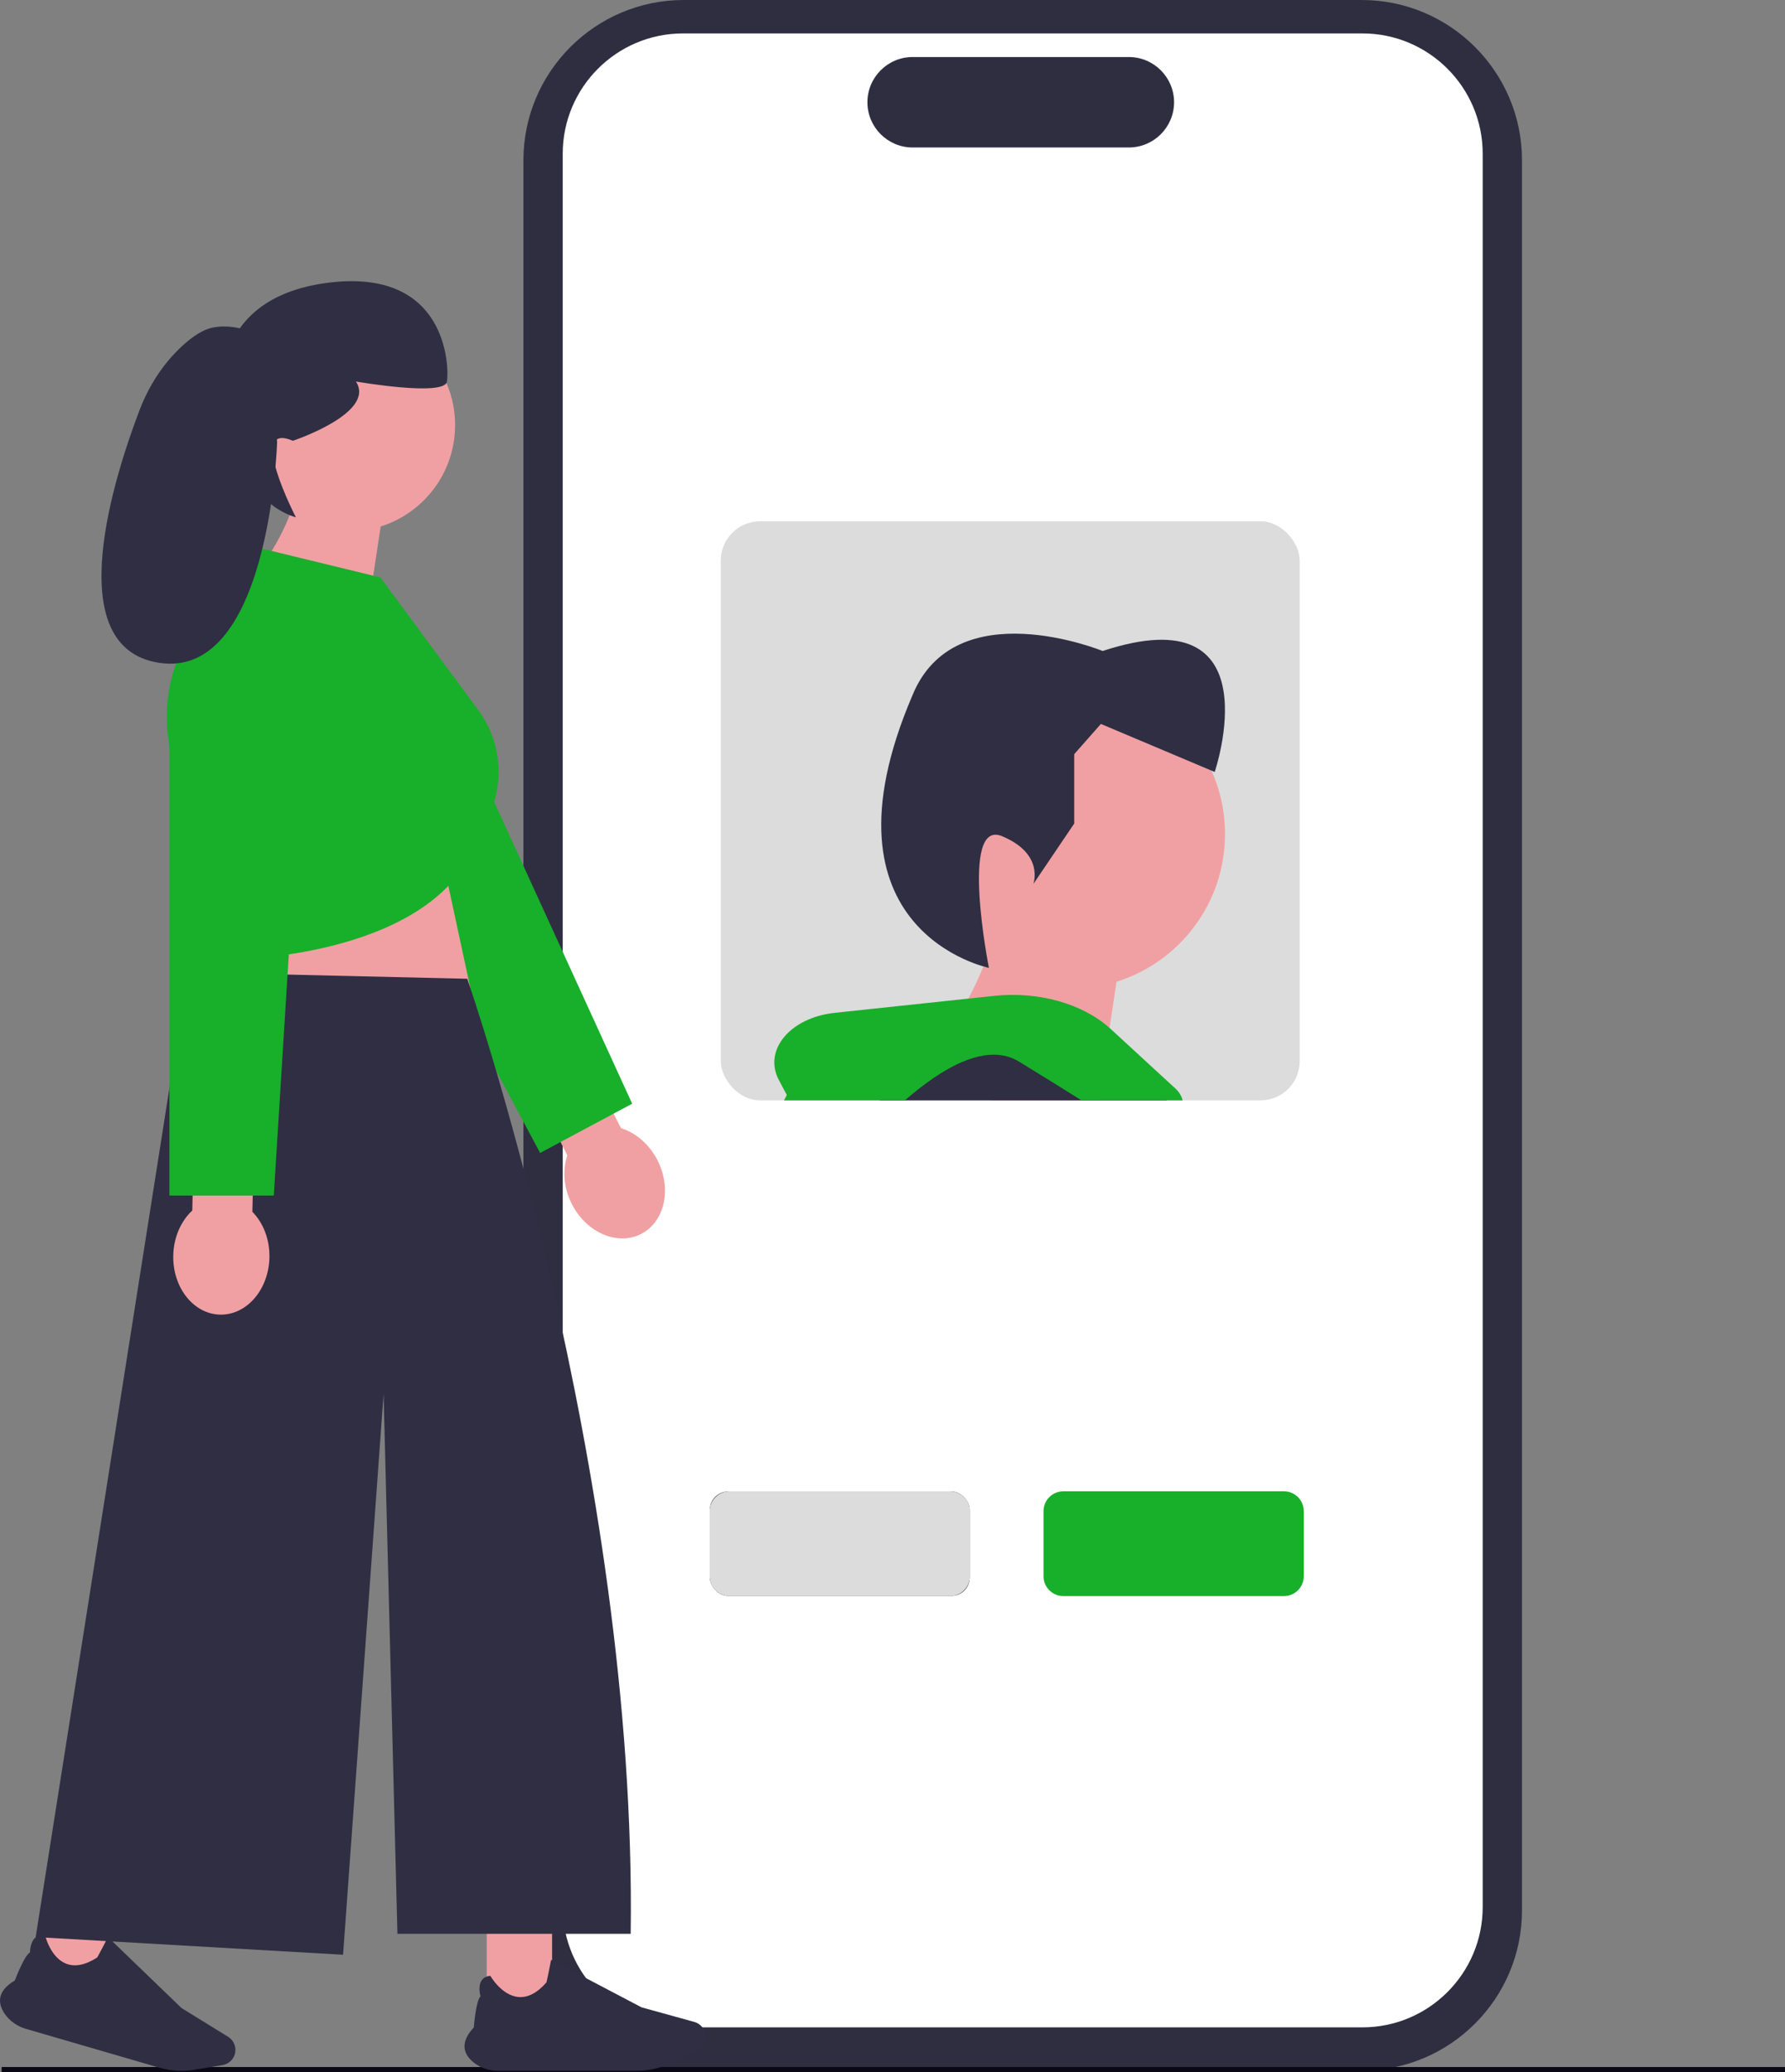 <svg xmlns="http://www.w3.org/2000/svg" width="525.301" height="609.595" viewBox="0 0 525.301 609.595" xmlns:xlink="http://www.w3.org/1999/xlink"><rect x="0" y="0" width="525.301" height="609.595" fill="#808080" stroke="none"/><path d="m400.749,609.152h-199.559c-26.002,0-47.157-21.154-47.157-47.157V47.157c0-26.003,21.155-47.157,47.157-47.157h199.559c26.003,0,47.157,21.154,47.157,47.157v514.837c0,26.003-21.154,47.157-47.157,47.157Z" fill="#2f2e41" stroke-width="0"/><path d="m400.953,596.425h-199.966c-19.511,0-35.384-15.873-35.384-35.384V45.218c0-19.511,15.873-35.384,35.384-35.384h199.966c19.511,0,35.384,15.873,35.384,35.384v515.823c0,19.511-15.873,35.384-35.384,35.384Z" fill="#fff" stroke-width="0"/><path d="m332.208,43.387h-63.634c-7.337,0-13.305-5.969-13.305-13.305s5.969-13.305,13.305-13.305h63.634c7.337,0,13.305,5.969,13.305,13.305s-5.969,13.305-13.305,13.305Z" fill="#2f2e41" stroke-width="0"/><line x1="525.301" y1="608.845" x2=".483" y2="608.845" fill="#fff" stroke="#090814" stroke-miterlimit="10" stroke-width="1.5"/><rect x="307.901" y="439.538" width="74.97" height="29.202" rx="4.645" ry="4.645" fill="#fff" stroke-width="0"/><path d="m377.848,469.551h-64.924c-3.217,0-5.834-2.617-5.834-5.834v-19.155c0-3.217,2.617-5.834,5.834-5.834h64.924c3.217,0,5.834,2.617,5.834,5.834v19.155c0,3.217-2.617,5.834-5.834,5.834Z" fill="#18af2b" stroke-width="0"/><rect x="209.656" y="439.538" width="74.97" height="29.202" rx="4.645" ry="4.645" fill="#fff" stroke="#090814" stroke-miterlimit="10" stroke-width="1.5"/><path d="m279.603,469.551h-64.924c-3.217,0-5.834-2.617-5.834-5.834v-19.155c0-3.217,2.617-5.834,5.834-5.834h64.924c3.217,0,5.834,2.617,5.834,5.834v19.155c0,3.217-2.617,5.834-5.834,5.834Z" fill="#dcdcdc" stroke-width="0"/><rect x="212.121" y="153.358" width="170.362" height="170.362" rx="11.538" ry="11.538" fill="#dcdcdc" stroke-width="0"/><path d="m360.503,245.356c0,20.403-13.423,37.672-31.922,43.48l-2.058,13.577-1.539,10.211-1.673,11.096h-31.557l-11.75-9.788-5.154-4.288s2.039-2.615,4.75-6.789h.019c1.635-2.519,3.539-5.615,5.346-9.076,1.577-2.943,3.116-6.154,4.423-9.461.116-.328.25-.654.365-.981-12.288-8.153-20.403-22.115-20.403-37.98,0-25.172,20.403-45.576,45.576-45.576,18.519,0,34.48,11.057,41.595,26.923,2.558,5.693,3.981,12,3.981,18.654Z" fill="#f0a0a3" stroke-width="0"/><path d="m291.019,284.731s-8.69-43.968,3.87-38.735c12.56,5.233,9.199,14.08,9.199,14.08h0l12.037-17.794v-20.41s7.85-8.897,7.85-8.897l33.494,14.13s17.794-52.334-32.97-35.587c0,0-43.437-17.794-55.997,13.084-29.778,69.556,22.518,80.128,22.518,80.128Z" fill="#2f2e43" stroke-width="0"/><path d="m343.35,323.719h-84.518l18.269-18.673c.789-.808,1.615-1.519,2.5-2.193h.019c6.635-4.98,15.635-5.808,23.153-1.865l22.211,11.634,18.153,9.519.212,1.577Z" fill="#2f2e43" stroke-width="0"/><path d="m348.023,323.719h-29.749c-5.635-3.538-11.942-7.461-18.384-11.403-2.308-1.405-4.827-2.039-7.461-2.039-3.923,0-8.154,1.384-12.423,3.654-4.615,2.461-9.288,5.942-13.711,9.788h-35.576l.827-1.577-2.346-4.424c-4.654-8.808,3.365-18.383,16.558-19.768l39.211-4.173,7.654-.808c12.923-1.366,25.846,2.25,33.903,9.441.115.097.231.212.346.308l19,17.48c1.154,1.058,1.865,2.27,2.154,3.519Z" fill="#18af2b" stroke-width="0"/><path d="m182.741,331.887l-13.712-27.021-15.777,8.006,13.712,27.021c-1.465,4.258-1.14,9.483,1.303,14.297,4.274,8.423,13.39,12.383,20.361,8.846,6.971-3.537,9.157-13.233,4.882-21.656-2.443-4.814-6.468-8.161-10.769-9.493Z" fill="#f0a0a3" stroke-width="0"/><polyline points="89.68 209.715 158.953 339.187 186.038 324.696 125.355 192.033" fill="#18af2b" stroke-width="0"/><path d="m127.52,240.057l18.88,87.69-82.285,2.87s10.781-60.899,6.953-71.424l56.451-19.136Z" fill="#f0a0a3" stroke-width="0"/><rect x="143.241" y="566.373" width="19.228" height="25.343" transform="translate(305.711 1158.09) rotate(-180)" fill="#f0a0a3" stroke-width="0"/><path d="m139.348,606.723c-1.645-1.331-2.533-2.818-2.639-4.419-.121-1.831.795-3.796,2.723-5.839.046-.588.645-7.874,1.978-9.178-.112-.39-.791-2.976.322-4.654.525-.791,1.37-1.252,2.513-1.37l.05-.005.025.044c.032.057,3.277,5.693,8.158,6.188,2.798.284,5.6-1.156,8.327-4.28.098-.231.869-4.036,1.366-6.555l.02-.101,26.594,13.979,15.545,4.301c1.954.541,3.318,2.334,3.318,4.361,0,1.729-1.007,3.329-2.565,4.078l-7.535,3.622c-3.149,1.513-6.659,2.313-10.153,2.313h-40.873c-2.648,0-5.196-.882-7.175-2.484Z" fill="#2f2e43" stroke-width="0"/><rect x="12.5" y="556.996" width="19.228" height="25.343" transform="translate(-115.776 1122.837) rotate(-163.78)" fill="#f0a0a3" stroke-width="0"/><path d="m1.414,592.471c-1.207-1.738-1.645-3.413-1.299-4.98.395-1.792,1.823-3.423,4.246-4.846.209-.552,2.818-7.38,4.463-8.261.002-.406.072-3.078,1.61-4.379.725-.613,1.665-.819,2.796-.614l.049.009.012.049c.015.064,1.556,6.382,6.105,8.22,2.608,1.054,5.7.454,9.191-1.784.159-.194,1.961-3.633,3.143-5.912l.047-.091,21.631,20.851,13.725,8.473c1.725,1.065,2.534,3.168,1.968,5.115-.483,1.66-1.897,2.916-3.602,3.2l-8.247,1.373c-3.446.574-7.04.361-10.395-.615l-39.246-11.417c-2.543-.74-4.743-2.299-6.196-4.389Z" fill="#2f2e43" stroke-width="0"/><path d="m55.227,286.03l82.285,1.914s50.002,144.134,48.089,280.957h-68.642s-4.075-158.829-4.075-158.829l-11.923,164.994-90.455-5.208,44.721-283.827Z" fill="#2f2e43" stroke-width="0"/><path d="m133.928,125.051c0-17.264-13.996-31.26-31.26-31.26-17.264,0-31.26,13.996-31.26,31.26,0,10.881,5.563,20.46,13.996,26.059-3.569,9.56-10.226,18.039-10.226,18.039l30.807,25.673,6.043-39.938c12.691-3.978,21.899-15.829,21.899-29.833Z" fill="#f0a0a3" stroke-width="0"/><path d="m111.956,169.874l-35.402-8.611-22.692,29.055c-5.405,11.027-6.258,23.737-2.375,35.388l18.817,56.45s57.408-.957,69.847-34.445l3.566-7.429c4.874-10.154,3.769-22.166-2.877-31.261l-28.883-39.148Z" fill="#18af2b" stroke-width="0"/><path d="m74.273,356.506l.657-30.294-17.688-.384-.657,30.294c-3.3,3.064-5.479,7.824-5.596,13.221-.205,9.443,5.964,17.236,13.779,17.405,7.815.17,14.316-7.348,14.521-16.791.117-5.397-1.853-10.247-5.017-13.451Z" fill="#f0a0a3" stroke-width="0"/><polyline points="49.854 204.882 49.854 351.721 80.573 351.721 89.651 206.121" fill="#18af2b" stroke-width="0"/><path d="m86.181,129.674s24.622-8.169,18.552-17.441c0,0,26.132,4.552,26.807,0,.674-4.552,0-33.719-35.405-28.998-35.405,4.721-30.684,34.393-30.684,34.393,0,0,2.585,28.684,21.636,34.584,0,0-14.731-28.439-.906-22.538Z" fill="#2f2e43" stroke-width="0"/><path d="m78.421,99.992s-7.27-5.251-15.752-3.635c-2.969.565-6.111,2.739-8.941,5.326-5.697,5.207-9.924,11.806-12.675,19.018-7.414,19.435-22.974,68.048,4.248,74.008,34.13,7.472,36.251-64.726,36.251-64.726l-3.13-29.99Z" fill="#2f2e43" stroke-width="0"/></svg>